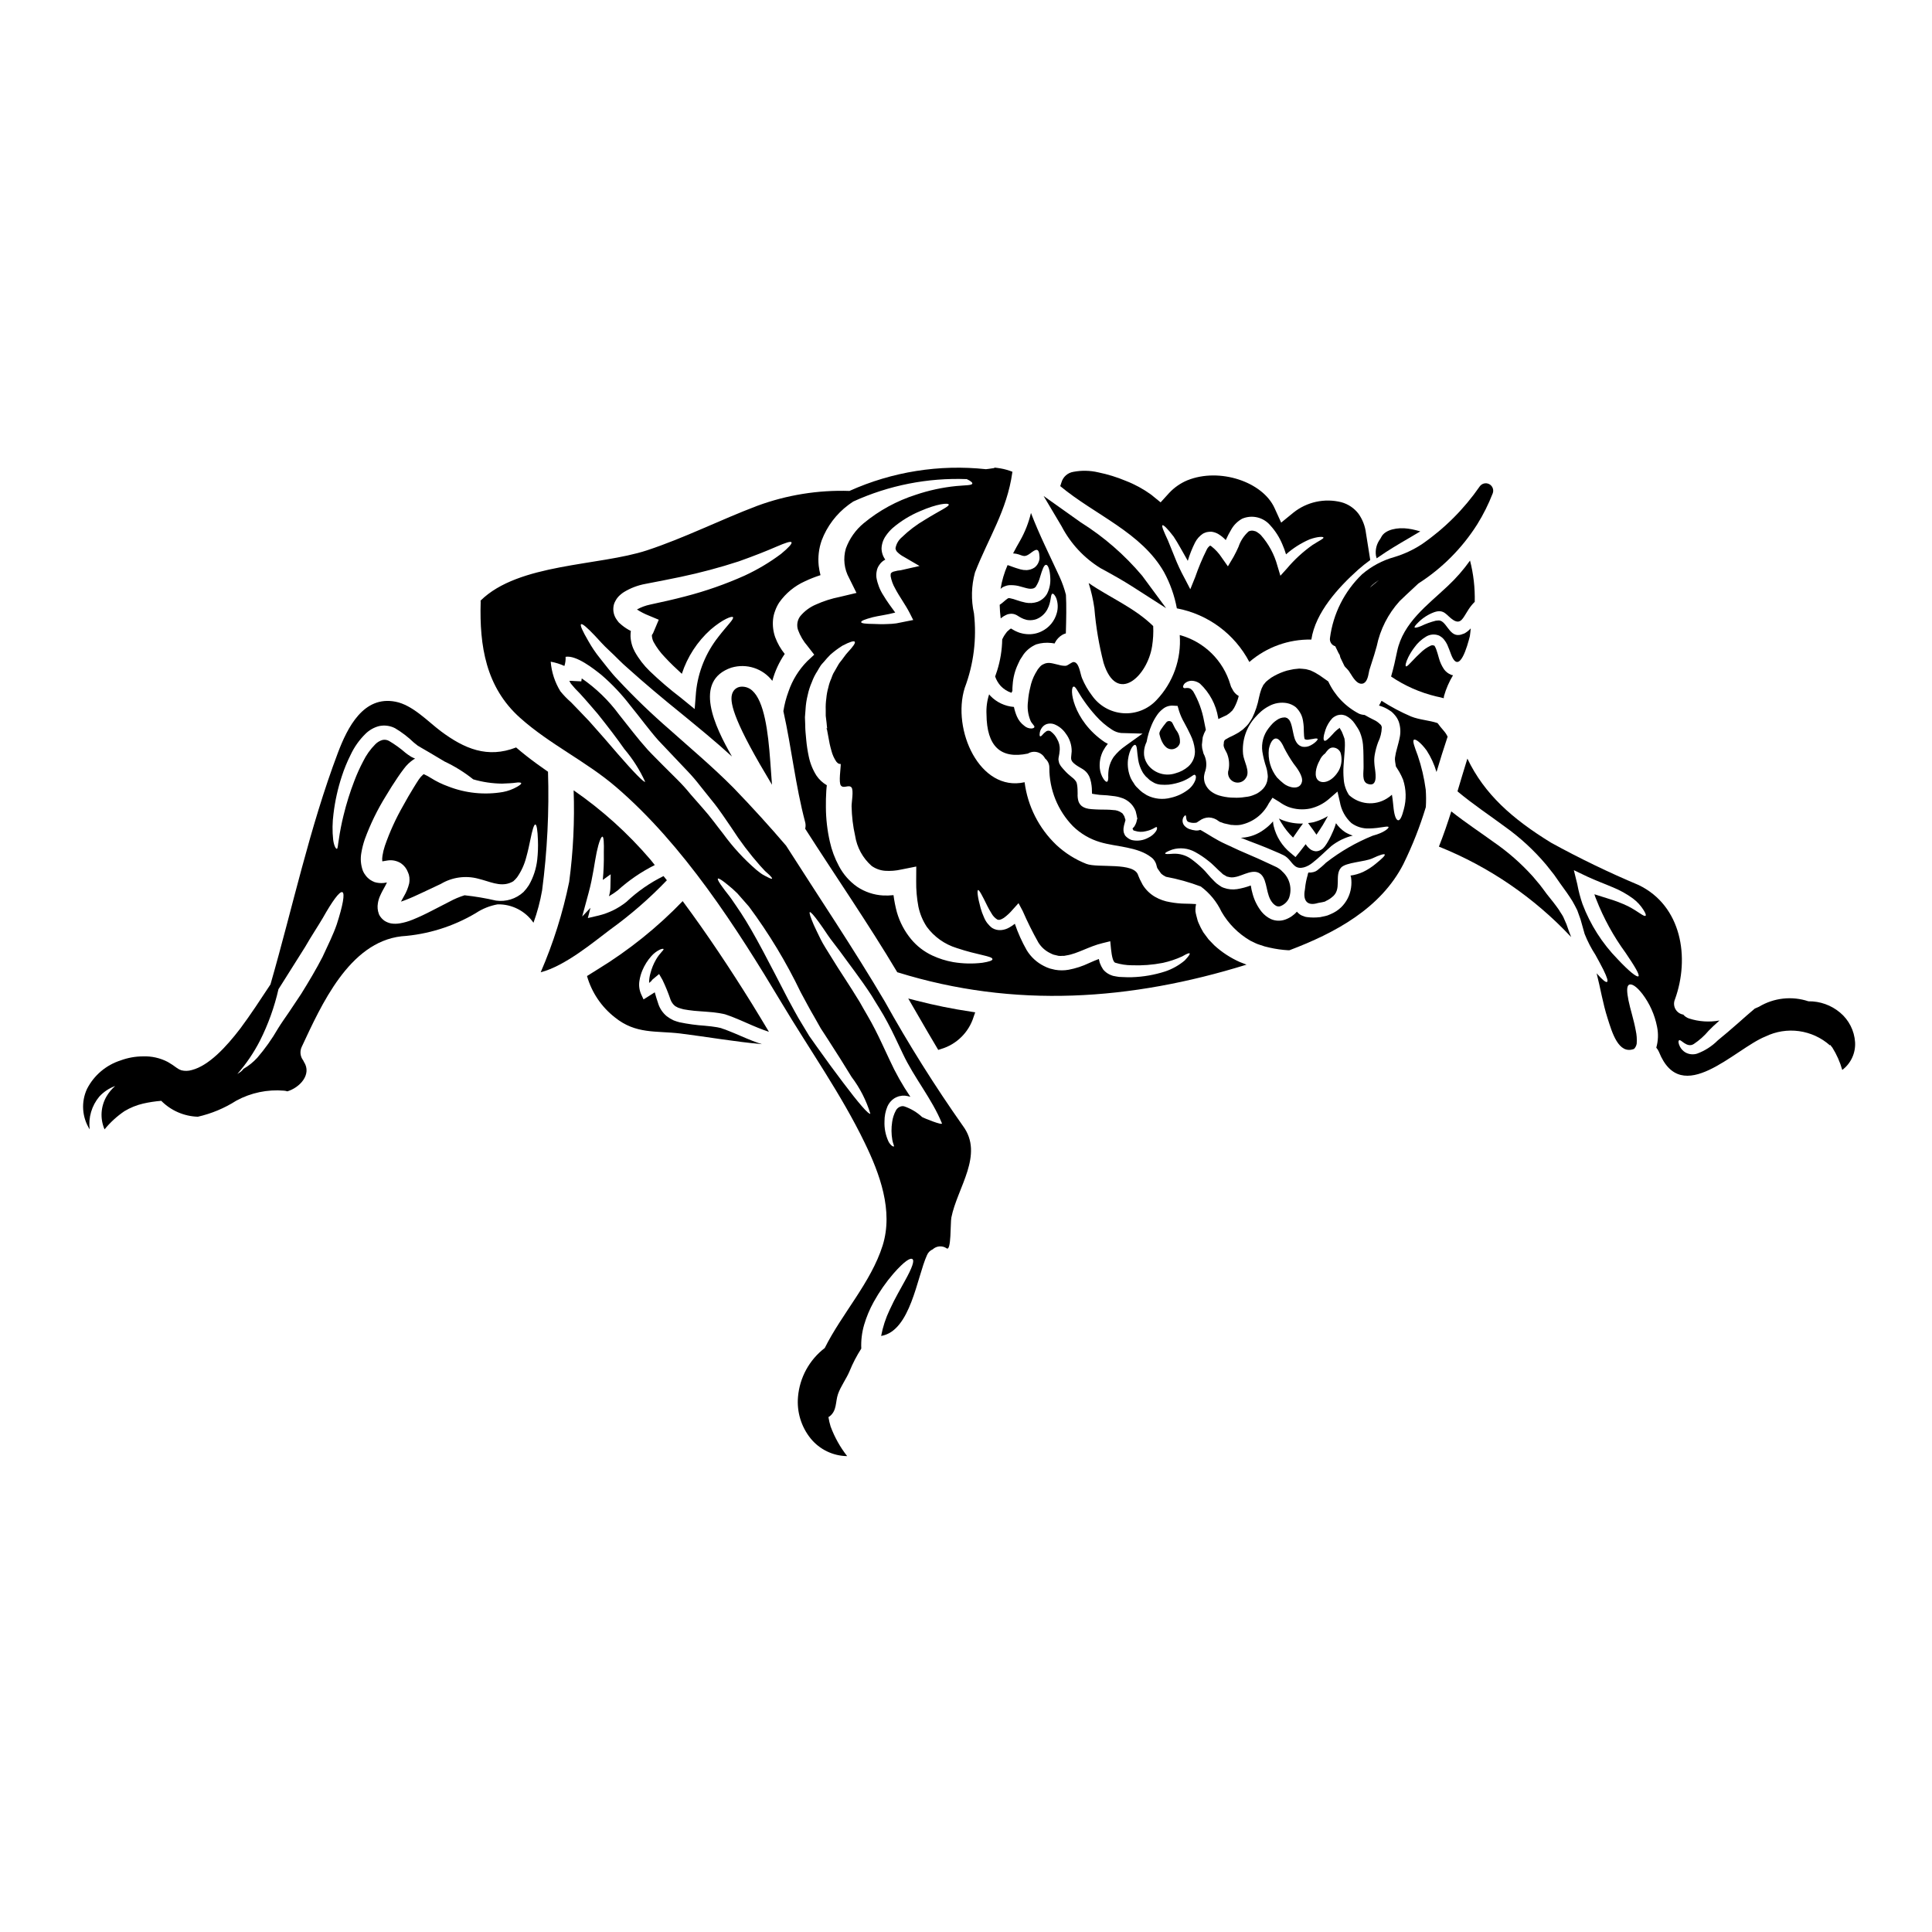 <?xml version="1.0" encoding="UTF-8"?>
<!-- Uploaded to: ICON Repo, www.svgrepo.com, Generator: ICON Repo Mixer Tools -->
<svg fill="#000000" width="800px" height="800px" version="1.1" viewBox="144 144 512 512" xmlns="http://www.w3.org/2000/svg">
 <g>
  <path d="m316.38 401.9c-0.25 0.84-0.371 1.711-0.363 2.586l0.523-0.434c0.18-0.18 0.203-0.297 0.34-0.43l1.789-1.496 0.906 1.574v0.004c0.816 1.699 1.527 3.445 2.129 5.234 0.242 0.645 0.648 1.215 1.18 1.652 0.227 0.18 0.727 0.363 0.82 0.453 0.473 0.137 1.039 0.363 1.449 0.434 0.746 0.133 1.766 0.293 2.809 0.395 1.043 0.102 2.152 0.16 3.262 0.25 1.188 0.07 2.371 0.203 3.543 0.395l0.949 0.18 0.227 0.07c0.09 0-0.043-0.047 0.246 0.043l0.113 0.047 0.395 0.133c0.543 0.203 1.062 0.363 1.652 0.613 2.402 0.949 4.418 1.926 6.481 2.754 1 0.395 1.996 0.789 2.949 1.086-1.52-2.492-2.992-5.008-4.535-7.477-5.707-9.18-11.809-18.379-18.328-27.16v0.004c-6.719 6.977-14.301 13.059-22.562 18.105-0.906 0.566-1.836 1.152-2.785 1.742l-0.004 0.004c1.234 4.336 3.812 8.164 7.363 10.941 5.574 4.512 10.852 3.516 17.32 4.281 7.273 0.91 14.414 2.176 21.648 2.832-0.84-0.273-1.656-0.566-2.496-0.887-2.148-0.84-4.328-1.859-6.363-2.648v0.004c-0.527-0.23-1.062-0.426-1.609-0.59l-0.395-0.156h-0.07l-0.18-0.047-0.723-0.156c-1.02-0.18-2.106-0.297-3.195-0.395l-0.004-0.004c-2.293-0.148-4.57-0.457-6.816-0.93-0.516-0.137-1.023-0.301-1.52-0.492-0.645-0.297-1.254-0.664-1.816-1.094-1-0.82-1.762-1.902-2.195-3.125-0.43-1.223-0.723-2.266-0.996-3.219-0.523 0.344-1.02 0.656-1.496 0.953l-1.473 0.93-0.633-1.359c-0.5-1.121-0.66-2.367-0.457-3.582 0.148-0.957 0.41-1.895 0.789-2.785 0.574-1.367 1.371-2.633 2.359-3.738 0.625-0.719 1.387-1.305 2.246-1.723 0.59-0.273 0.93-0.246 0.996-0.156 0.113 0.297-0.949 0.953-2.016 2.809-0.645 1.121-1.133 2.324-1.453 3.574z"/>
  <path d="m320.73 377.28c-0.297-0.363-0.59-0.746-0.887-1.109v-0.004c-3.602 1.777-6.918 4.082-9.84 6.844-2.144 1.719-4.644 2.949-7.316 3.606l-2.902 0.676 0.699-2.715-2.195 2.309 1.699-6.277c1.152-4.211 1.574-8.113 2.148-10.809s1.18-4.121 1.52-4.078 0.43 1.633 0.363 4.328l0.004 0.004c0.039 2.379-0.051 4.762-0.273 7.133l2.086-1.496-0.07 3.422c-0.016 0.816-0.148 1.625-0.395 2.402 0.809-0.461 1.578-0.973 2.312-1.539 2.957-2.684 6.269-4.945 9.84-6.731-0.395-0.477-0.746-0.973-1.156-1.449-5.961-6.969-12.801-13.141-20.348-18.355 0.289 8.109-0.105 16.227-1.18 24.266-1.684 8.223-4.215 16.25-7.547 23.953 6.481-1.652 14.168-8.137 18.375-11.285 5.41-3.894 10.453-8.277 15.062-13.094z"/>
  <path d="m289.23 348.52c-0.953-0.68-1.902-1.359-2.879-2.039-1.992-1.449-3.848-2.902-5.574-4.398-7.57 2.949-13.711 0.363-19.984-4.328-3.512-2.652-7.453-6.91-11.965-7.793-8.516-1.676-12.754 6.863-15.27 13.504-7.535 19.926-11.984 40.941-17.883 61.422-2.648 4.012-5.234 7.973-7.965 11.641-3.801 4.981-8.387 9.898-12.898 11.047h-0.004c-0.887 0.266-1.832 0.289-2.734 0.066-0.43-0.137-0.836-0.348-1.199-0.621-0.777-0.586-1.59-1.121-2.43-1.605-2.031-1.055-4.301-1.559-6.59-1.465-2.016 0.008-4.012 0.375-5.902 1.074-3.852 1.234-7.055 3.953-8.895 7.555-1.602 3.457-1.332 7.496 0.711 10.711-0.391-3.121 0.531-6.266 2.547-8.68 1.156-1.262 2.602-2.223 4.207-2.809-0.887 0.77-1.648 1.676-2.25 2.684-1.59 2.676-1.801 5.949-0.566 8.805 1.52-1.855 3.297-3.481 5.281-4.828 1.527-0.914 3.188-1.59 4.918-1.996 1.59-0.363 3.203-0.609 4.828-0.738 2.574 2.594 6.043 4.102 9.695 4.215 3.617-0.82 7.066-2.262 10.191-4.258 3.867-2.102 8.262-3.023 12.645-2.648 0.301 0.02 0.598 0.082 0.883 0.18 3.262-0.977 6.57-4.465 4.394-7.816-0.09-0.137-0.133-0.273-0.199-0.395-0.797-1.043-0.938-2.445-0.363-3.625 5.141-10.965 12.527-27.668 26.418-29.254 6.961-0.48 13.711-2.59 19.707-6.152 1.746-1.16 3.715-1.949 5.777-2.312 3.785-0.078 7.352 1.754 9.496 4.871 1.012-2.781 1.777-5.648 2.285-8.562 1.371-10.426 1.895-20.941 1.566-31.449zm-56.008 40.512c-0.863 2.516-2.262 5.367-3.738 8.543-1.605 3.125-3.578 6.453-5.684 9.84-1.113 1.652-2.176 3.262-3.219 4.824-0.52 0.789-1.043 1.539-1.574 2.285-0.453 0.656-0.906 1.363-1.359 2.086v0.004c-1.578 2.731-3.406 5.312-5.465 7.703-1.066 1.16-2.305 2.156-3.668 2.945-0.301 0.426-0.688 0.777-1.133 1.039-0.172 0.098-0.324 0.211-0.488 0.316 2.363-2.691 4.383-5.664 6.012-8.855 2.176-4.324 3.816-8.895 4.891-13.613 0.395-0.629 0.789-1.223 1.18-1.863 2.086-3.305 4.059-6.453 5.867-9.309 1.676-2.926 3.402-5.484 4.691-7.684 2.516-4.465 4.465-7.16 5.188-6.863 0.727 0.293 0.152 3.504-1.5 8.602zm53.156-17.266c-0.258 2.402-1.016 4.727-2.223 6.82-0.414 0.648-0.891 1.258-1.426 1.812-1.969 1.812-4.644 2.644-7.293 2.266-2.742-0.637-5.519-1.105-8.32-1.406-1.379 0.426-2.715 0.988-3.984 1.68-1.52 0.789-3.082 1.574-4.668 2.402s-3.309 1.656-5.211 2.426v-0.004c-1.043 0.426-2.129 0.738-3.242 0.93-0.793 0.145-1.605 0.152-2.398 0.023-0.605-0.125-1.18-0.355-1.703-0.684-0.594-0.414-1.086-0.965-1.426-1.605l-0.043-0.137-0.047-0.113h-0.004c-0.328-0.898-0.414-1.867-0.246-2.809 0.102-0.664 0.293-1.312 0.566-1.926 0.477-1.086 0.973-1.926 1.383-2.672 0.156-0.32 0.316-0.609 0.453-0.906-0.246 0.043-0.5 0.09-0.816 0.133-0.824 0.086-1.656 0.012-2.449-0.223-0.43-0.168-0.84-0.383-1.223-0.637l-0.34-0.277v0.004c-0.258-0.211-0.492-0.445-0.703-0.703-0.355-0.43-0.645-0.91-0.859-1.426-0.547-1.512-0.684-3.144-0.395-4.723 0.203-1.219 0.508-2.414 0.906-3.578 1.469-4.012 3.344-7.863 5.598-11.492 1.02-1.719 2.062-3.352 3.125-4.918 0.523-0.789 1.09-1.574 1.656-2.309 0.711-0.965 1.586-1.801 2.582-2.469 0.113-0.066 0.246-0.109 0.395-0.18l-0.566-0.273-0.297-0.133-0.156-0.09-0.297-0.18c-0.434-0.273-0.84-0.566-1.223-0.863v-0.004c-1.363-1.191-2.836-2.254-4.394-3.172-0.531-0.293-1.152-0.383-1.746-0.246-0.711 0.207-1.359 0.598-1.879 1.129-1.324 1.332-2.418 2.871-3.242 4.559-0.871 1.656-1.645 3.363-2.309 5.117-1.16 3-2.121 6.07-2.879 9.195-0.523 2.109-0.941 4.242-1.246 6.391-0.273 1.453-0.246 2.449-0.543 2.449-0.227 0-0.723-0.703-0.953-2.402-0.25-2.301-0.219-4.621 0.09-6.914 0.402-3.363 1.141-6.68 2.199-9.902 0.625-1.934 1.398-3.82 2.312-5.641 0.977-2.106 2.328-4.016 3.988-5.641 0.984-0.965 2.207-1.664 3.539-2.016 1.441-0.316 2.949-0.125 4.262 0.547 1.801 1.07 3.473 2.348 4.981 3.805 0.344 0.273 0.656 0.543 1 0.789l0.043 0.047c0.066 0.043 0.363 0.199 0.363 0.199l0.566 0.344c0.789 0.453 1.52 0.883 2.219 1.289 1.43 0.863 2.754 1.652 3.969 2.363 2.707 1.273 5.254 2.856 7.59 4.723 2.481 0.723 5.051 1.102 7.637 1.133 1.496-0.066 2.754-0.113 3.625-0.246 0.871-0.133 1.383-0.066 1.449 0.133 0.066 0.199-0.316 0.5-1.086 0.953h-0.004c-1.16 0.664-2.422 1.133-3.738 1.379-4.898 0.84-9.938 0.324-14.562-1.496-1.578-0.566-3.09-1.305-4.512-2.195-0.566-0.371-1.168-0.699-1.789-0.973-0.066-0.043-0.148-0.059-0.227-0.047 0.023 0.023-0.047 0.09-0.066 0.09-0.434 0.371-0.812 0.797-1.133 1.27-0.477 0.727-0.93 1.43-1.406 2.223-0.93 1.516-1.883 3.125-2.785 4.801-1.934 3.379-3.551 6.93-4.824 10.605-0.289 0.863-0.504 1.75-0.641 2.648-0.078 0.48-0.094 0.969-0.043 1.453l1.383-0.227c1.23-0.195 2.488 0.062 3.543 0.723 0.863 0.586 1.52 1.426 1.879 2.406l0.199 0.52 0.047 0.137 0.09 0.496h0.004c0.02 0.074 0.035 0.152 0.043 0.227v0.18l0.023 0.453c-0.004 0.32-0.031 0.641-0.09 0.953-0.289 1.188-0.754 2.324-1.383 3.375-0.297 0.523-0.543 1-0.789 1.43l0.977-0.34c1.574-0.59 3.195-1.34 4.777-2.086 1.656-0.789 3.242-1.539 4.805-2.262h0.004c2.984-1.785 6.566-2.285 9.922-1.387l1.18 0.32c2.856 0.84 5.438 1.949 8.109 0.363v-0.004c0.363-0.316 0.699-0.668 1-1.043 1.121-1.605 1.941-3.402 2.426-5.301 0.496-1.766 0.816-3.352 1.086-4.644 0.52-2.582 0.953-4.055 1.316-4.055s0.609 1.496 0.699 4.211c0.062 1.688 0 3.375-0.18 5.055z"/>
  <path d="m386.97 409.2-2.277-0.586 2.719 4.688c1.605 2.777 3.203 5.543 4.836 8.266l0.395 0.668 0.738-0.238h0.004c4.148-1.227 7.402-4.461 8.66-8.602l0.395-1.121-1.18-0.18-0.004-0.004c-4.809-0.715-9.574-1.68-14.285-2.891z"/>
  <path d="m340.42 325.98c-0.922 0.047-1.754 0.574-2.18 1.395-0.926 1.742-0.789 5.383 7.133 19.148l3.211 5.445-0.473-6.426c-0.551-7.613-1.574-15.742-4.781-18.547v-0.004c-0.797-0.711-1.844-1.078-2.91-1.012z"/>
  <path d="m465.8 394.52c-0.496-0.523-0.996-1.043-1.516-1.574-0.453-0.613-0.91-1.246-1.387-1.863-0.48-0.797-0.902-1.629-1.266-2.488-0.164-0.348-0.285-0.715-0.363-1.09l-0.246-0.93-0.047-0.246-0.043-0.113s-0.07-0.344-0.09-0.523l-0.023-0.09h-0.004c-0.027-0.406-0.02-0.816 0.023-1.223 0.043-0.25 0.09-0.547 0.133-0.789-0.84-0.066-1.812-0.09-2.902-0.113l0.004 0.004c-1.32-0.023-2.637-0.152-3.938-0.395-1.43-0.219-2.805-0.703-4.055-1.426-1.336-0.781-2.457-1.879-3.266-3.195-0.273-0.5-0.52-0.973-0.746-1.449l-0.43-1.02c-0.996-3.625-10.629-1.883-13.73-3.059-2.941-1.152-5.641-2.856-7.953-5.008-4.633-4.414-7.609-10.285-8.426-16.633-11.875 2.672-19.348-13.934-15.863-25.012 2.371-6.281 3.207-13.039 2.449-19.711-0.797-3.594-0.703-7.328 0.27-10.875 3.578-9.18 8.473-16.406 9.879-26.441 0-0.09 0.043-0.156 0.043-0.227v-0.004c-1.035-0.414-2.113-0.719-3.215-0.906-0.5-0.043-0.996-0.18-1.496-0.203-0.039 0.055-0.094 0.094-0.156 0.113l-0.18 0.047-0.363 0.043-0.727 0.113-0.867 0.105v0.004c-12.359-1.328-24.852 0.66-36.188 5.758-8.312-0.273-16.598 1.062-24.402 3.938-9.84 3.719-19.285 8.52-29.273 11.809-12.691 4.168-34.035 3.398-44.082 13.32 0 0.137 0.023 0.273 0.023 0.395-0.34 11.578 1.363 22.547 10.422 30.652 7.871 7.051 17.492 11.512 25.465 18.355 17.879 15.352 31.926 37.25 43.91 57.281 7.273 12.168 15.797 24.219 21.953 36.953 3.992 8.203 7.66 18.039 4.781 27.258-3.074 9.77-10.758 18-15.352 27.188l0.004-0.008c-4.082 3.125-6.656 7.832-7.086 12.957-0.348 3.969 0.855 7.918 3.356 11.02 2.375 2.91 5.914 4.621 9.672 4.668-1.859-2.371-3.336-5.019-4.383-7.844-0.258-0.82-0.449-1.656-0.578-2.504 0.098-0.062 0.195-0.102 0.297-0.176 1.996-1.543 1.52-3.879 2.242-5.934 0.723-2.059 2.195-4.012 3.059-6.051v-0.004c0.848-2.082 1.887-4.086 3.106-5.981-0.094-2.121 0.156-4.242 0.746-6.277 0.625-2.129 1.484-4.18 2.559-6.117 1.473-2.656 3.211-5.156 5.191-7.457 2.969-3.375 4.484-4.258 5.051-3.871 0.566 0.387 0.047 2.152-2.082 5.934-1.02 1.926-2.496 4.328-3.938 7.5-1.055 2.203-1.816 4.535-2.266 6.934 7.797-1.289 9.492-15.59 12.148-21.41 0.285-0.691 0.828-1.246 1.52-1.539 1.023-0.949 2.57-1.055 3.715-0.254 1.219 0.789 0.949-6.727 1.219-8.156 1.574-7.949 8.727-16.652 3.082-24.289v0.004c-7.488-10.633-14.406-21.652-20.73-33.012-8.293-14.047-17.402-27.551-26.148-41.281-4.211-4.922-8.879-10.086-13.91-15.297-5.644-5.688-11.602-10.672-16.926-15.43h0.004c-4.809-4.164-9.391-8.578-13.73-13.23-1.883-1.926-3.379-4.035-4.758-5.711-1.164-1.441-2.203-2.981-3.106-4.598-1.516-2.606-2.219-4.148-1.902-4.398 0.32-0.246 1.609 0.863 3.691 3.059 1.043 1.109 2.242 2.516 3.805 3.938s3.106 3.148 5.144 4.871c3.938 3.543 8.746 7.613 14.277 12.074 4.102 3.379 8.586 7.004 13.07 11.102-4.531-7.906-10.422-20.074-0.113-23.566v0.008c3.984-1.176 8.277 0.219 10.809 3.508 0.691-2.543 1.801-4.957 3.289-7.133-1.07-1.32-1.922-2.805-2.516-4.398-0.527-1.48-0.727-3.055-0.59-4.621 0.074-0.832 0.262-1.648 0.566-2.426 0.273-0.773 0.641-1.512 1.086-2.199 1.723-2.438 4.066-4.371 6.789-5.598 1.34-0.641 2.727-1.184 4.144-1.633-0.219-0.824-0.379-1.668-0.477-2.516-0.234-2.262 0.035-4.547 0.789-6.691 1.414-3.746 3.875-7.008 7.082-9.402 0.43-0.336 0.867-0.605 1.301-0.91 9.422-4.293 19.719-6.324 30.066-5.934 1.02 0.469 1.574 0.941 1.465 1.203-0.16 0.477-1.652 0.395-4.238 0.633-3.648 0.363-7.246 1.137-10.719 2.312-5.047 1.609-9.738 4.168-13.82 7.543-2.141 1.77-3.773 4.082-4.723 6.691-0.773 2.637-0.457 5.473 0.883 7.875l1.93 3.902-4.281 1.02-0.156 0.043-0.004-0.004c-2.156 0.426-4.254 1.094-6.254 1.996-1.652 0.688-3.106 1.77-4.238 3.148-0.754 1.031-0.965 2.363-0.57 3.578 0.57 1.57 1.422 3.023 2.516 4.281l1.789 2.309-1.902 1.766 0.004 0.004c-2.215 2.258-3.898 4.984-4.918 7.981-0.629 1.688-1.082 3.434-1.359 5.211 2.176 9.742 3.195 19.711 5.777 29.43 0.148 0.566 0.148 1.156 0 1.723 8.113 12.688 16.695 25.105 24.422 38.066 0.031 0.008 0.062 0.008 0.094 0 30.996 9.633 61.836 7.453 92.445-2.039-0.59-0.223-1.18-0.453-1.789-0.699h-0.004c-2.473-1.102-4.754-2.594-6.75-4.422zm-107.19-8.793c0.227-0.113 1.09 0.863 2.406 2.672 0.676 0.93 1.449 2.043 2.336 3.379 0.887 1.336 2.059 2.719 3.238 4.328 2.309 3.219 5.391 7.141 8.336 11.648 1.383 2.336 2.902 4.555 4.328 7.297 1.426 2.629 2.648 5.391 3.988 8.156 3.035 6.481 7.68 11.895 10.375 18.469 0.32 0.723-4.918-1.43-5.234-1.633l-0.004-0.004c-1.367-1.281-3-2.258-4.777-2.852l-0.34-0.047c-0.066 0.023-0.137 0.023-0.203 0-0.262 0.039-0.516 0.125-0.75 0.25-0.387 0.211-0.703 0.535-0.906 0.93-0.5 0.938-0.828 1.957-0.973 3.012-0.246 1.578-0.23 3.184 0.043 4.758 0.184 1.043 0.566 1.574 0.395 1.742-0.066 0.047-0.223 0-0.5-0.18-0.395-0.32-0.711-0.727-0.93-1.18-0.762-1.66-1.117-3.481-1.039-5.305-0.012-1.359 0.258-2.707 0.785-3.961 0.379-0.859 0.988-1.59 1.77-2.109 0.156-0.066 0.18-0.109 0.395-0.223l0.246-0.113v-0.004c0.191-0.09 0.391-0.164 0.59-0.227 0.297-0.07 0.586-0.113 0.883-0.16h0.789-0.004c0.48 0.051 0.949 0.148 1.406 0.297-2.113-3.102-3.957-6.375-5.512-9.789-1.34-2.805-2.562-5.574-3.852-8.066-1.223-2.449-2.785-4.941-4.055-7.25-2.754-4.555-5.414-8.383-7.547-11.918-1.066-1.742-2.086-3.262-2.809-4.723-0.723-1.461-1.34-2.754-1.812-3.781-0.902-2.098-1.289-3.312-1.062-3.414zm-2.402 21.254c1.223 2.219 2.363 4.465 3.582 6.504 0.566 1.02 1.133 2.016 1.699 3.012 0.633 0.977 1.242 1.93 1.859 2.859 2.426 3.738 4.555 7.137 6.32 10.035 2.223 2.934 3.91 6.238 4.984 9.762-0.43 0.297-3.172-2.879-7.227-8.266-2.039-2.672-4.422-5.934-7.004-9.562-0.637-0.91-1.289-1.84-1.969-2.785-0.609-1.043-1.242-2.086-1.902-3.148-1.316-2.106-2.473-4.348-3.715-6.613-4.758-9.18-8.883-17.383-12.508-22.887-0.93-1.359-1.742-2.602-2.492-3.668-0.746-1.066-1.543-1.969-2.086-2.754-1.152-1.516-1.676-2.445-1.496-2.625 0.18-0.18 1.09 0.395 2.562 1.605 0.906 0.711 1.77 1.477 2.582 2.289 0.906 1.043 1.949 2.219 3.082 3.512 5.293 7.121 9.891 14.73 13.727 22.73zm-52.789-84.086c2.785 2.402 5.32 5.086 7.562 8.004 2.629 3.215 5.012 6.504 7.453 9.266 2.676 2.832 5.281 5.551 7.727 8.156h0.004c1.211 1.266 2.352 2.598 3.418 3.984 1.043 1.316 2.062 2.586 3.062 3.828 2.082 2.516 3.668 5.055 5.211 7.25v0.004c2.262 3.527 4.793 6.875 7.566 10.016 0.5 0.543 0.93 1.02 1.316 1.426 0.453 0.395 0.816 0.727 1.109 1 0.566 0.566 0.84 0.93 0.746 1.02-0.09 0.09-0.477-0.023-1.18-0.395-0.363-0.18-0.789-0.395-1.316-0.703-0.527-0.312-1.02-0.746-1.652-1.223v-0.004c-3.285-2.836-6.234-6.043-8.789-9.555-1.676-2.106-3.379-4.531-5.438-6.816-1.043-1.18-2.129-2.426-3.242-3.695v-0.004c-1.082-1.336-2.238-2.617-3.461-3.828l-3.816-3.801c-0.637-0.656-1.297-1.316-1.949-1.969-0.746-0.789-1.363-1.34-2.086-2.152-2.719-3.016-5.117-6.231-7.66-9.402h0.004c-2.731-3.699-6.055-6.914-9.84-9.52l-0.113 0.789-1.859-0.09-0.676-0.047h-0.633c0.133 0.25 0.223 0.477 0.395 0.723h-0.004c0.73 0.91 1.52 1.773 2.359 2.586 1.812 1.969 3.238 3.691 4.723 5.391 2.832 3.543 5.234 6.691 7.086 9.355 2.238 2.633 4.102 5.559 5.531 8.703-0.297 0.246-2.992-2.473-7.25-7.387-2.106-2.473-4.644-5.391-7.566-8.66-1.52-1.574-3.219-3.398-4.828-5.031-1.027-0.887-1.973-1.867-2.828-2.918-1.461-2.379-2.34-5.062-2.562-7.84 1.25 0.223 2.469 0.605 3.625 1.133 0.258-0.781 0.367-1.605 0.316-2.426 2.852-0.488 7.473 3.18 9.535 4.832zm47.559-32.102c-3.008 2.254-6.246 4.18-9.656 5.754-5.055 2.266-10.289 4.098-15.652 5.484-2.969 0.789-6.231 1.516-9.402 2.195-1.215 0.254-2.383 0.691-3.469 1.293 1.02 0.66 2.106 1.215 3.238 1.656l2.539 1.062-1.496 3.543c-0.156 0.363-0.395 0.395-0.32 0.789v-0.004c0.047 0.551 0.199 1.086 0.453 1.574 0.805 1.457 1.793 2.797 2.949 3.988 1.449 1.574 2.969 3.012 4.531 4.441 1.465-4.5 4.09-8.535 7.606-11.703 3.332-2.856 5.711-3.672 5.938-3.309 0.34 0.477-1.453 2.086-3.879 5.234h0.004c-3.312 4.195-5.363 9.246-5.906 14.562l-0.363 4.551-3.695-3.016c-2.856-2.176-5.586-4.516-8.18-7.004-1.578-1.516-2.926-3.262-3.992-5.176-0.688-1.262-1.074-2.664-1.133-4.102 0-0.422 0.02-0.844 0.066-1.266 0.023-0.023 0.023-0.07 0.047-0.113-0.887-0.438-1.715-0.977-2.473-1.609l-0.742-0.656v-0.004c-0.262-0.316-0.504-0.648-0.73-0.996-0.574-0.918-0.82-2.004-0.699-3.078 0.055-0.555 0.227-1.09 0.5-1.578 0.199-0.398 0.449-0.773 0.742-1.109 0.469-0.504 0.996-0.945 1.574-1.312 1.75-1.059 3.676-1.789 5.688-2.152 3.352-0.656 6.391-1.223 9.359-1.859 5.188-1.094 10.312-2.461 15.352-4.102 4.281-1.52 7.59-2.856 9.988-3.898 2.402-1.043 3.785-1.496 3.988-1.156 0.199 0.34-0.758 1.418-2.773 3.074zm24.266 16.785c1.574-0.395 3.758-0.633 6.004-1.242-0.973-1.34-2.152-2.883-3.195-4.648h-0.004c-0.895-1.406-1.504-2.977-1.785-4.621-0.066-0.559-0.047-1.125 0.066-1.676 0.098-0.633 0.355-1.234 0.746-1.742 0.348-0.52 0.812-0.945 1.359-1.25 0.047-0.043 0.113-0.043 0.18-0.09-0.637-0.867-0.984-1.914-0.996-2.992 0.051-1.176 0.434-2.316 1.109-3.281 0.523-0.777 1.141-1.484 1.836-2.109 2.203-1.879 4.688-3.398 7.363-4.508 4.371-1.906 7.387-2.219 7.504-1.699 0.113 0.52-2.426 1.609-6.297 4.012-2.234 1.301-4.305 2.867-6.16 4.668-0.875 0.742-1.461 1.77-1.66 2.898 0.047 0.41 0.242 0.789 0.551 1.062 0.48 0.473 1.031 0.871 1.629 1.184l4.191 2.445-4.984 1.133c-0.551 0.039-1.102 0.141-1.633 0.293-0.223 0.066-0.543 0.113-0.609 0.227-0.137 0.09-0.297 0.156-0.297 0.246-0.137 0.066-0.137 0.34-0.137 0.789v0.004c0.203 1.137 0.602 2.234 1.18 3.238 1.203 2.309 2.695 4.234 3.879 6.547l0.93 1.84-1.762 0.344c-0.953 0.18-1.859 0.395-2.719 0.543-0.781 0.109-1.57 0.172-2.363 0.18-1.496 0.09-2.629 0-3.672-0.023-2.062-0.023-3.238-0.133-3.285-0.477-0.047-0.34 1.02-0.766 3.031-1.289zm29.125 91.559v0.004c-2.594 0.316-5.219 0.254-7.793-0.18-1.906-0.34-3.758-0.926-5.512-1.746-2.176-1.012-4.102-2.5-5.633-4.352-1.715-2.082-2.988-4.492-3.738-7.086-0.402-1.496-0.707-3.016-0.906-4.555-0.902 0.098-1.809 0.129-2.719 0.09-2.477-0.133-4.871-0.934-6.93-2.312-2.027-1.426-3.68-3.316-4.828-5.512-1.094-2.031-1.902-4.203-2.398-6.457-0.676-2.992-1.027-6.043-1.043-9.109-0.023-1.473 0.02-2.922 0.109-4.371 0.023-0.496 0.094-0.973 0.137-1.473-0.016-0.02-0.043-0.027-0.066-0.023-1.051-0.621-1.957-1.465-2.652-2.469-0.988-1.555-1.688-3.273-2.062-5.078-0.312-1.465-0.539-2.945-0.676-4.438-0.07-0.68-0.113-1.336-0.18-1.992l-0.047-0.656-0.023-0.5-0.02-0.953c-0.023-0.656-0.047-1.266-0.07-1.902 0.047-0.703 0.09-1.406 0.16-2.086h-0.004c0.074-1.293 0.27-2.574 0.586-3.828 0.246-1.168 0.613-2.305 1.094-3.398 0.375-1.035 0.875-2.023 1.48-2.945 0.246-0.453 0.52-0.883 0.789-1.316 0.27-0.434 0.609-0.746 0.906-1.086v0.004c0.539-0.664 1.113-1.301 1.719-1.906 1.004-0.891 2.082-1.691 3.219-2.402 1.949-1.02 3.059-1.359 3.262-1.02 0.203 0.34-0.477 1.289-1.84 2.754-0.676 0.699-1.316 1.766-2.195 2.809-0.395 0.543-0.699 1.219-1.109 1.879-0.18 0.344-0.395 0.656-0.59 1.02s-0.297 0.789-0.453 1.156l0.004 0.004c-0.371 0.805-0.652 1.648-0.84 2.516-0.262 0.922-0.438 1.871-0.52 2.828-0.145 1.016-0.199 2.039-0.16 3.062v1.574c0.07 0.609 0.137 1.242 0.227 1.883l0.09 0.949 0.066 0.5-0.211 0.008c0.062 0.094 0.117 0.191 0.16 0.293 0.109 0.633 0.246 1.289 0.363 1.949 0.195 1.246 0.465 2.481 0.816 3.691 0.258 1.027 0.695 2 1.289 2.879 0.543 0.609 0.656 0.59 1.18 0.633 0.023 1.133-0.609 4.918 0.047 5.711 0.723 0.883 2.062-0.32 2.785 0.477 0.656 0.723 0 4.078 0.043 5.117h0.004c0.051 2.594 0.359 5.172 0.93 7.703 0.477 3.094 2.023 5.922 4.371 7.996 1.043 0.742 2.266 1.191 3.543 1.293 1.453 0.098 2.91-0.016 4.328-0.34l3.965-0.789-0.023 3.828v0.004c-0.031 2.289 0.164 4.574 0.59 6.82 0.398 1.898 1.152 3.707 2.223 5.328 1.965 2.668 4.738 4.637 7.906 5.613 5.641 1.906 9.539 2.129 9.492 2.969 0.02 0.352-0.91 0.668-2.652 0.941zm53.652-0.656v0.004c-1.527 1.297-3.289 2.297-5.188 2.941-2.859 0.93-5.832 1.449-8.836 1.543-1.043 0-1.723 0.023-2.719-0.047-0.504 0.004-1.008-0.051-1.496-0.156l-0.816-0.156c-0.316-0.098-0.629-0.219-0.93-0.363-0.656-0.316-1.238-0.773-1.699-1.34-0.363-0.543-0.656-1.129-0.883-1.742-0.102-0.336-0.184-0.676-0.25-1.02-0.84 0.316-1.676 0.656-2.606 1.086-1.727 0.824-3.555 1.418-5.438 1.77-1.172 0.203-2.371 0.203-3.543 0l-1.34-0.32h0.004c-0.566-0.176-1.113-0.402-1.633-0.68-1.883-0.941-3.461-2.394-4.555-4.191-1.273-2.231-2.324-4.574-3.148-7.004-0.453 0.367-0.938 0.695-1.449 0.977-0.664 0.395-1.406 0.633-2.176 0.699-0.828 0.074-1.652-0.113-2.363-0.543-0.969-0.719-1.723-1.691-2.176-2.809-0.363-0.801-0.668-1.625-0.906-2.469-0.816-2.969-0.973-4.668-0.68-4.781 0.293-0.113 1.113 1.449 2.406 4.102h-0.004c0.348 0.707 0.734 1.395 1.156 2.062 0.359 0.66 0.883 1.223 1.52 1.629 0.477 0.203 0.953 0.09 1.766-0.43 0.875-0.641 1.668-1.387 2.363-2.219l1.516-1.676 1.09 2.039v-0.004c1.246 2.863 2.637 5.664 4.168 8.387 0.758 1.223 1.848 2.207 3.148 2.828 0.281 0.152 0.578 0.285 0.883 0.395l1.34 0.32-0.004-0.004c0.332 0.035 0.664 0.035 0.996 0h0.477l0.566-0.109c2.945-0.434 6.008-2.406 9.609-3.262l2.039-0.5 0.203 2.086c0.203 1.836 0.52 3.488 1.18 3.625 1.398 0.426 2.848 0.648 4.309 0.656 2.762 0.109 5.531-0.102 8.246-0.633 1.77-0.387 3.496-0.965 5.144-1.723 1.086-0.633 1.785-0.953 1.949-0.789 0.16 0.164-0.277 0.781-1.254 1.824z"/>
  <path d="m452.5 295.66c1.621 2.988 2.758 6.215 3.379 9.559 8.238 1.551 15.316 6.785 19.211 14.211 4.555-3.938 10.406-6.055 16.43-5.938 1.086-7.231 7.227-13.867 12.348-18.469 1.039-0.922 2.129-1.793 3.262-2.606l-1.133-7.113v0.004c-0.215-1.844-0.887-3.602-1.949-5.117-1.145-1.52-2.762-2.609-4.598-3.106-4.441-1.109-9.145-0.078-12.711 2.785l-3.215 2.629-1.742-3.828c-3.148-7.004-14.594-10.809-23.066-7.406l-0.004-0.004c-1.855 0.77-3.527 1.93-4.894 3.398l-2.242 2.469-2.535-2.059c-2.059-1.488-4.297-2.707-6.664-3.625-2.367-0.996-4.828-1.754-7.344-2.269-2.152-0.504-4.391-0.551-6.566-0.137-1.516 0.238-2.754 1.336-3.172 2.812l-0.32 0.977c9.18 7.648 21.551 12.273 27.527 22.832zm-0.43-12.461c0.246-0.156 1.359 0.887 2.945 2.992 1.109 1.629 2.309 3.938 3.762 6.434 0.5-1.672 1.145-3.293 1.926-4.852 0.488-0.953 1.215-1.766 2.106-2.359 0.32-0.164 0.656-0.297 1-0.395 0.383-0.07 0.766-0.109 1.152-0.113 0.656 0.062 1.289 0.266 1.859 0.59 0.746 0.449 1.426 0.996 2.019 1.629 0.441-0.969 0.93-1.914 1.473-2.828 0.68-1.191 1.676-2.172 2.875-2.836 2.606-1.113 5.629-0.395 7.457 1.77 1.359 1.488 2.449 3.207 3.215 5.074 0.375 0.848 0.691 1.719 0.953 2.606 1.852-1.645 3.957-2.981 6.231-3.965 2.266-0.816 3.648-0.746 3.691-0.496 0.09 0.316-1.109 0.816-2.922 1.992-2.512 1.777-4.789 3.871-6.773 6.231l-1.723 1.906-0.789-2.629v-0.004c-0.82-3.031-2.332-5.828-4.418-8.176-0.258-0.25-0.539-0.469-0.84-0.66-0.102-0.098-0.227-0.168-0.359-0.203-0.023-0.023-0.066-0.043-0.113-0.09l-0.363-0.09v-0.004c-0.5-0.168-1.047-0.133-1.52 0.094-1.242 1.109-2.172 2.523-2.699 4.102-0.395 0.863-0.789 1.723-1.312 2.652l-1.496 2.516-1.699-2.406h0.004c-0.73-1.105-1.633-2.082-2.672-2.898-0.203-0.184-0.273-0.113-0.344-0.184-0.012 0.012-0.027 0.02-0.043 0.023-0.359 0.258-0.648 0.602-0.84 1-1.188 2.375-2.215 4.828-3.082 7.34l-1.289 3.191-1.496-2.879v0.004c-1.023-1.867-1.922-3.797-2.695-5.777-0.68-1.652-1.27-3.125-1.742-4.301-1.121-2.414-1.73-3.82-1.438-4z"/>
  <path d="m417.05 290.63c1.363-1.02 2.312-1.719 2.426 0.93h-0.004c0.043 0.43-0.02 0.867-0.18 1.27-0.211 0.629-0.605 1.176-1.133 1.574-0.32 0.215-0.672 0.383-1.039 0.5-0.336 0.094-0.676 0.152-1.02 0.184-0.297-0.023-0.59-0.023-0.91-0.047l-0.766-0.156c-1.746-0.477-2.754-0.953-3.402-1.133v-0.004c-0.887 2.019-1.512 4.144-1.859 6.32 0.316-0.324 0.703-0.562 1.137-0.699 0.484-0.211 1.008-0.309 1.539-0.297 0.879-0.016 1.762 0.105 2.606 0.363 0.727 0.18 1.543 0.453 1.996 0.52h-0.004c0.434 0.094 0.883 0.094 1.316 0 0.293-0.074 0.559-0.238 0.746-0.477 0.527-0.812 0.918-1.707 1.156-2.648 0.566-1.859 1-3.172 1.574-3.148 0.496 0 1.02 1.27 1.109 3.469 0.098 1.457-0.203 2.91-0.863 4.215-0.57 0.977-1.457 1.727-2.516 2.129-1.02 0.344-2.113 0.414-3.172 0.203-0.82-0.172-1.633-0.398-2.426-0.68-0.512-0.195-1.035-0.344-1.574-0.453-0.273-0.09-0.297-0.023-0.395-0.047-0.109-0.09-0.18 0.07-0.316 0.07h0.004c-0.395 0.277-0.773 0.582-1.133 0.906-0.32 0.285-0.66 0.551-1.02 0.785 0.027 1.207 0.121 2.406 0.27 3.602 0.023-0.023 0.043-0.047 0.066-0.047 0.395-0.316 0.5-0.363 0.746-0.543h0.004c0.191-0.117 0.387-0.223 0.59-0.312 0.254-0.137 0.527-0.227 0.812-0.266 0.355-0.078 0.727-0.086 1.086-0.023 0.316 0.059 0.621 0.168 0.906 0.316 0.293 0.156 0.582 0.332 0.859 0.523 0.328 0.191 0.668 0.359 1.02 0.5l0.789 0.246 0.477 0.066c0.695 0.062 1.398-0.02 2.062-0.246 1.246-0.48 2.281-1.391 2.918-2.562 1.156-2.129 0.789-4.055 1.383-4.191 0.227-0.066 0.613 0.297 1 1.156 0.473 1.289 0.52 2.695 0.133 4.012-0.582 2.102-2.043 3.852-4.012 4.801-1.199 0.59-2.535 0.848-3.871 0.746-0.383-0.027-0.758-0.082-1.133-0.156l-0.789-0.203c-0.688-0.234-1.352-0.543-1.969-0.93l-0.344-0.203 0.004-0.004c-0.164 0.082-0.312 0.184-0.453 0.297-0.223 0.273-0.496 0.363-0.723 0.703-0.227 0.344-0.5 0.633-0.699 0.996-0.18 0.297-0.297 0.586-0.457 0.883h-0.004c-0.047 2.824-0.504 5.625-1.355 8.316-0.156 0.477-0.34 0.996-0.52 1.52 0.32 0.938 0.828 1.801 1.492 2.535 0.785 0.816 1.758 1.43 2.832 1.789 0.09-0.18 0.156-0.34 0.25-0.5 0-0.543 0-1.062 0.066-1.629h0.004c0.121-1.891 0.598-3.742 1.406-5.453l0.543-1.152c0.273-0.453 0.633-0.996 0.973-1.496 0.863-1.148 2.012-2.047 3.336-2.606 1.293-0.398 2.66-0.523 4.004-0.363 0.297 0.023 0.566 0.09 0.84 0.133 0.047-0.09 0.07-0.156 0.113-0.223 0.434-0.859 1.102-1.574 1.93-2.062 0.297-0.176 0.617-0.309 0.949-0.395 0.113-3.938 0.18-7.363 0.023-10.234-0.414-1.609-0.969-3.176-1.652-4.691-2.629-5.707-5.414-11.215-7.613-16.992-0.609 2.57-1.578 5.043-2.879 7.34-0.68 1.18-1.297 2.289-1.859 3.379 2.477 0.137 2.551 1.496 4.566-0.023z"/>
  <path d="m524.06 306.24c2.754-0.949 3.238 0.91 5.098 2.086 1.969 1.223 2.562-0.566 3.738-2.363v0.004c0.465-0.793 1.02-1.531 1.652-2.199l0.273-0.273v0.004c0.09-3.688-0.328-7.371-1.246-10.941-1.746 2.449-3.734 4.719-5.934 6.773-5.301 5.008-11.785 9.652-13.383 17.262-0.477 2.336-0.973 4.555-1.605 6.691 3.641 2.473 7.703 4.262 11.984 5.281 0.68 0.133 1.336 0.293 1.969 0.473 0.008-0.188 0.027-0.375 0.066-0.562 0.547-1.941 1.355-3.801 2.398-5.531-0.188-0.008-0.371-0.055-0.543-0.137-0.73-0.293-1.367-0.789-1.832-1.426-0.617-0.906-1.078-1.906-1.363-2.965-0.246-0.863-0.453-1.652-0.699-2.289v-0.004c-0.086-0.262-0.199-0.512-0.34-0.746l-0.094-0.133h0.023c0.023 0 0.07 0 0.07-0.023l-0.25-0.133v-0.004c-0.309-0.125-0.656-0.109-0.953 0.043-0.984 0.473-1.883 1.105-2.648 1.883-0.789 0.699-1.43 1.383-1.969 1.949-1.043 1.086-1.609 1.742-1.859 1.629-0.246-0.113-0.09-1.02 0.633-2.492h0.004c0.445-0.883 0.973-1.727 1.574-2.516 0.82-1.164 1.879-2.144 3.106-2.875 0.98-0.594 2.176-0.719 3.262-0.34l0.273 0.113h-0.004c0.176 0.094 0.34 0.199 0.496 0.316 0.289 0.199 0.539 0.445 0.75 0.723 0.332 0.414 0.613 0.863 0.84 1.34 0.395 0.883 0.68 1.719 0.977 2.492 2.195 5.902 4.418-2.426 5.008-4.777 0.09-0.68 0.18-1.363 0.227-2.043v-0.004c-0.391 0.441-0.84 0.824-1.34 1.137-0.234 0.176-0.5 0.301-0.789 0.359-0.297 0.137-0.621 0.223-0.945 0.254-2.832 0.34-3.426-4.258-5.734-3.828l-0.004-0.004c-0.137 0.039-0.281 0.051-0.426 0.043-1.359 0.34-2.68 0.82-3.938 1.43-0.973 0.395-1.609 0.52-1.699 0.34-0.09-0.18 0.277-0.633 1.043-1.383 1.172-1.16 2.582-2.059 4.133-2.633z"/>
  <path d="m435.64 294.56c3.215 1.742 5.875 3.238 8.418 4.863l8.973 5.75-6.328-8.578c-4.66-5.539-10.16-10.32-16.297-14.168l-9.84-6.988 4.781 8.051c2.371 4.551 5.926 8.375 10.293 11.07z"/>
  <path d="m434.02 305.2c0.402 4.894 1.223 9.746 2.449 14.5 3.488 11.148 11.598 3.543 12.848-4.441v0.004c0.281-1.77 0.379-3.562 0.293-5.352-5.008-4.891-11.508-7.547-17.105-11.395 0.688 2.184 1.195 4.418 1.516 6.684z"/>
  <path d="m508.83 291.96 0.582-0.395c2.426-1.703 5.117-3.293 7.75-4.828 0.746-0.438 1.492-0.875 2.227-1.316l1.004-0.598-1.133-0.309c-0.695-0.188-1.402-0.324-2.117-0.418-2.734-0.395-6.027 0.23-7.047 2.152l-0.312 0.555 0.004 0.004c-0.973 1.27-1.387 2.887-1.145 4.469z"/>
  <path d="m498.05 362.16c-0.199 0.688-0.438 1.363-0.723 2.019-0.184 0.395-0.367 0.816-0.566 1.242-0.227 0.5-0.434 0.887-0.703 1.363-0.281 0.523-0.602 1.023-0.953 1.496-0.125 0.16-0.254 0.309-0.395 0.453-0.195 0.207-0.426 0.375-0.68 0.496-0.402 0.246-0.867 0.371-1.34 0.367-0.465-0.043-0.914-0.188-1.309-0.434-0.547-0.391-1.008-0.883-1.363-1.449-0.52 0.699-1.043 1.359-1.539 1.992l-1.156 1.43-1.289-1.086h-0.004c-2.254-1.832-3.836-4.359-4.508-7.184-0.09-0.391-0.141-0.785-0.16-1.184-0.688 0.805-1.473 1.52-2.332 2.133-1.723 1.297-3.785 2.062-5.938 2.195h-0.273c1.52 0.613 3.106 1.223 4.801 1.859 1.363 0.5 2.785 1.133 4.238 1.746 0.789 0.34 1.359 0.562 2.285 1.02 1.473 0.723 1.93 1.969 3.016 2.856 1.359 1.109 3.422 0.156 4.598-0.789 1.789-1.383 3.379-3.012 5.078-4.508 1.672-1.309 3.602-2.25 5.664-2.754-0.707-0.219-1.383-0.523-2.016-0.906-0.949-0.633-1.777-1.438-2.434-2.375z"/>
  <path d="m527.32 338.64c-0.543-0.93-1.539-1.836-2.106-2.695-0.098-0.098-0.18-0.203-0.25-0.316-2.148-0.746-4.723-0.84-7-1.746-2.727-1.168-5.348-2.562-7.84-4.168-0.203 0.434-0.43 0.84-0.68 1.27 0.047 0.02 0.09 0.02 0.16 0.043 0.934 0.266 1.82 0.68 2.625 1.223 0.18 0.133 0.344 0.203 0.543 0.363 0.277 0.246 0.547 0.5 0.789 0.789h-0.004c0.48 0.527 0.859 1.141 1.113 1.809 0.441 1.273 0.551 2.641 0.316 3.969-0.203 1.129-0.5 2.148-0.746 3.082-0.246 0.82-0.43 1.66-0.547 2.512-0.039 0.324-0.031 0.652 0.023 0.977l0.023 0.203 0.066 0.395 0.113 0.746c0.297 0.457 0.566 0.887 0.93 1.496 0.367 0.652 0.695 1.324 0.977 2.019 0.844 2.547 0.914 5.285 0.199 7.871-0.453 1.766-0.93 2.926-1.473 2.902-0.543-0.023-0.996-1.133-1.223-3.059-0.133-1.109-0.223-2.402-0.453-3.715-0.434 0.391-0.902 0.742-1.406 1.043-3.16 1.941-7.227 1.551-9.965-0.953-0.836-1.277-1.324-2.758-1.406-4.281-0.102-1.133-0.121-2.269-0.047-3.402 0.113-2.082 0.34-3.938 0.363-5.461 0.023-0.605-0.016-1.211-0.113-1.809-0.105-0.34-0.227-0.672-0.363-1-0.109-0.297-0.223-0.566-0.34-0.84-0.246-0.477-0.543-0.883-0.543-0.973 0.023-0.023 0.023-0.07 0.043-0.09-0.719 0.48-1.367 1.059-1.922 1.723-1.109 1.223-1.859 1.906-2.195 1.723-0.34-0.18-0.297-1.18 0.273-2.859l-0.004 0.004c0.387-1.152 1.012-2.211 1.836-3.102 0.418-0.371 0.914-0.648 1.445-0.816 0.352-0.086 0.711-0.125 1.066-0.113 0.367 0.043 0.723 0.137 1.062 0.27 0.957 0.48 1.77 1.195 2.363 2.082 0.246 0.395 0.543 0.82 0.789 1.203 0.242 0.387 0.34 0.562 0.609 1.152v0.004c0.41 1.023 0.676 2.098 0.785 3.195 0.18 1.992 0.113 3.938 0.156 5.797 0.047 1.453-0.566 4.059 1.109 4.625 2.586 0.906 2.109-2.426 1.949-3.738l-0.109-0.789-0.047-0.395-0.043-0.566v0.004c-0.062-0.727-0.031-1.461 0.09-2.18 0.199-1.148 0.5-2.281 0.906-3.375 0.613-1.223 0.945-2.57 0.973-3.938 0.023-0.156-0.109-0.316-0.133-0.43-0.027-0.059-0.051-0.117-0.066-0.18-0.137-0.145-0.281-0.273-0.434-0.395-0.438-0.414-0.945-0.75-1.496-0.996-0.816-0.395-1.629-0.84-2.426-1.289-0.496-0.023-0.988-0.133-1.449-0.32-3.606-1.859-6.484-4.875-8.18-8.562-0.68-0.496-1.43-1.02-2.242-1.574-0.395-0.246-0.789-0.5-1.223-0.746-0.438-0.246-0.84-0.395-1.266-0.609-0.395-0.113-0.789-0.203-1.18-0.32-0.562-0.043-1.242-0.156-1.785-0.156-0.477 0.043-0.953 0.09-1.453 0.156-0.566 0.137-1.133 0.203-1.719 0.363l-0.008-0.004c-1.188 0.34-2.336 0.812-3.418 1.406-0.547 0.285-1.066 0.629-1.543 1.02l-0.68 0.566c-0.199 0.203-0.316 0.43-0.496 0.609l-0.227 0.273c-0.023 0.047-0.133 0.32-0.133 0.32l-0.004-0.004c-0.195 0.328-0.348 0.68-0.453 1.043-0.07 0.273-0.16 0.52-0.25 0.789l-0.273 1.109c-0.359 1.91-0.977 3.766-1.836 5.512-0.32 0.5-0.613 1.02-0.977 1.496-0.363 0.477-0.84 0.887-1.289 1.316l-0.156 0.156-0.273 0.203-0.273 0.18-0.543 0.395c-0.434 0.273-1.09 0.609-1.609 0.883v-0.004c-0.672 0.289-1.324 0.633-1.945 1.02-0.227 0.113-0.18 0.227-0.273 0.273-0.035 0.117-0.082 0.234-0.137 0.344 0 0.227-0.023 0.453-0.066 0.676-0.137 0.82 0.789 1.969 0.996 2.676 0.465 1.289 0.574 2.684 0.316 4.031-0.445 1.246 0.133 2.629 1.336 3.184 1.199 0.555 2.629 0.098 3.285-1.051 1.18-1.699-0.633-4.465-0.789-6.297h0.004c-0.336-3.559 0.84-7.094 3.238-9.742 0.492-0.559 1.016-1.086 1.574-1.574 0.633-0.539 1.324-1.004 2.062-1.383 1.449-0.801 3.129-1.078 4.758-0.785 0.852 0.164 1.648 0.531 2.332 1.066 0.566 0.543 1.035 1.18 1.383 1.879 0.273 0.574 0.457 1.184 0.547 1.812 0.086 0.512 0.148 1.027 0.18 1.543 0.043 0.973 0.023 1.785 0.09 2.402 0.066 0.613 0.113 0.789 0.203 0.863v-0.004c0.344 0.156 0.727 0.188 1.09 0.09 0.43-0.07 0.816-0.113 1.156-0.18 0.633-0.137 1.02-0.137 1.129 0 0.109 0.137-0.133 0.477-0.676 0.953-0.34 0.293-0.715 0.543-1.109 0.746-0.664 0.371-1.43 0.512-2.18 0.395-0.59-0.125-1.117-0.461-1.473-0.953-0.305-0.414-0.535-0.883-0.68-1.379-0.273-0.887-0.395-1.742-0.59-2.562-0.082-0.402-0.184-0.797-0.316-1.184-0.035-0.156-0.094-0.312-0.18-0.449l-0.066-0.18-0.203-0.34c-0.07-0.227-0.434-0.344-0.566-0.566-0.273-0.023-0.395-0.203-0.703-0.16l-0.004-0.004c-0.742 0.012-1.465 0.262-2.059 0.703-0.367 0.238-0.711 0.512-1.023 0.816-0.402 0.414-0.781 0.855-1.129 1.316-1.379 1.754-1.984 3.996-1.676 6.207 0.23 1.43 0.578 2.84 1.043 4.215 0.156 0.5 0.262 1.016 0.312 1.539 0.055 0.312 0.086 0.633 0.09 0.953-0.043 0.434-0.109 0.863-0.203 1.289-0.266 0.914-0.801 1.73-1.539 2.336-0.344 0.293-0.719 0.559-1.109 0.785-0.344 0.18-0.434 0.18-0.656 0.297l-0.566 0.223-0.066 0.023-0.434 0.137c-0.043 0-0.246 0.066-0.246 0.066l-0.43 0.09c-0.523 0.09-1.02 0.156-1.52 0.203l-0.004 0.004c-0.984 0.098-1.977 0.109-2.965 0.043-1.109-0.066-2.203-0.266-3.266-0.586-0.703-0.223-1.371-0.562-1.969-1-0.852-0.625-1.477-1.504-1.789-2.516-0.098-0.387-0.148-0.781-0.156-1.18 0-0.266 0.031-0.527 0.09-0.789 0.059-0.363 0.16-0.723 0.293-1.066 0.441-1.516 0.262-3.144-0.5-4.527-0.113-0.395-0.246-0.887-0.34-1.316l-0.047-0.395-0.043-0.609c0.066-0.703 0.133-1.387 0.223-2.043h0.004c0.199-0.668 0.473-1.312 0.816-1.926-0.133-0.746-0.293-1.539-0.473-2.336v0.004c-0.496-2.773-1.473-5.434-2.883-7.871-0.52-0.656-0.859-0.863-1.426-0.887-0.25-0.02-0.5-0.004-0.746 0.047-0.164 0.023-0.324-0.039-0.434-0.16-0.09-0.145-0.098-0.324-0.02-0.473 0.102-0.32 0.309-0.598 0.586-0.789 0.477-0.355 1.062-0.547 1.656-0.543 0.785 0.02 1.543 0.281 2.176 0.75 2.562 2.402 4.262 5.586 4.824 9.051 0.023 0.113 0.023 0.227 0.047 0.344 0.52-0.246 0.973-0.453 1.406-0.656 0.273-0.137 0.453-0.203 0.789-0.363l0.566-0.395 0.273-0.203c0.023 0 0.07-0.066 0.07-0.066h-0.004c0.191-0.203 0.398-0.391 0.609-0.566 0.156-0.203 0.297-0.477 0.477-0.703v-0.004c0.539-0.992 0.949-2.051 1.227-3.148-0.766-0.422-1.371-1.082-1.727-1.883-0.234-0.34-0.402-0.727-0.496-1.133-1.879-6.414-6.961-11.391-13.414-13.141 0.473 6.348-1.754 12.602-6.141 17.219-2.266 2.441-5.512 3.727-8.832 3.496-3.324-0.23-6.363-1.949-8.273-4.676-1.082-1.418-1.973-2.973-2.652-4.621-0.477-1.109-0.723-4.078-2.129-4.262-0.566-0.09-1.516 0.91-2.195 1-0.645 0.012-1.289-0.082-1.906-0.273-1.406-0.273-2.648-0.887-4.031-0.137-0.352 0.152-0.66 0.387-0.906 0.68l-0.543 0.656c-0.223 0.395-0.43 0.746-0.656 1.109l-0.004 0.004c-0.641 1.16-1.098 2.414-1.355 3.715-0.309 1.211-0.504 2.445-0.594 3.691-0.227 1.68-0.016 3.391 0.617 4.965 0.293 0.883 1.289 1.52 1.062 1.859-0.066 0.18-0.316 0.297-0.746 0.34l-0.004-0.004c-0.699 0.008-1.375-0.242-1.898-0.703-0.867-0.641-1.547-1.5-1.969-2.488-0.348-0.812-0.609-1.652-0.789-2.516-2.375-0.184-4.598-1.234-6.25-2.949-0.113-0.133-0.203-0.273-0.32-0.395-0.559 1.711-0.793 3.508-0.699 5.305 0.066 8.453 3.723 11.918 10.965 10.398 0.77-0.469 1.695-0.598 2.562-0.352 0.863 0.246 1.586 0.84 1.992 1.641 0.746 0.609 1.168 1.531 1.133 2.492-0.016 5.769 2.227 11.316 6.25 15.453 2.027 1.984 4.512 3.441 7.231 4.238 4.211 1.266 9.945 1.18 13.547 4.031h0.004c0.281 0.195 0.527 0.441 0.723 0.723 0.23 0.312 0.414 0.66 0.543 1.023l0.25 0.93h0.004c0.043 0.078 0.078 0.164 0.109 0.25 0.082 0.086 0.152 0.184 0.203 0.293 0.25 0.34 0.5 0.699 0.746 1.062h0.004c0.383 0.352 0.82 0.641 1.289 0.863 3.152 0.582 6.246 1.449 9.246 2.582 2.352 1.746 4.234 4.043 5.484 6.691 1.82 3.16 4.438 5.793 7.586 7.637 0.434 0.203 0.844 0.395 1.246 0.613 0.406 0.219 1.043 0.43 1.34 0.52 0.824 0.309 1.672 0.551 2.535 0.723 1.641 0.379 3.309 0.613 4.988 0.707h0.297c12.098-4.578 24.199-11.078 30.227-22.883l-0.004-0.004c2.383-4.848 4.367-9.887 5.93-15.059 0.094-1.539 0.086-3.082-0.027-4.621-0.406-3.066-1.109-6.086-2.106-9.016-0.863-2.336-1.496-3.938-1-4.215 0.395-0.223 1.746 0.68 3.332 2.832h0.004c1.148 1.773 2.031 3.703 2.625 5.731 0.93-3.125 1.906-6.273 2.949-9.379-0.09-0.184-0.207-0.391-0.32-0.57zm-33.602 6.887c0.309-0.75 0.816-1.402 1.473-1.879 0.523-0.746 1.113-1.492 1.906-1.539 0.926-0.055 1.789 0.48 2.152 1.336 0.488 1.582 0.324 3.293-0.453 4.754-1.699 2.926-4.148 3.606-5.371 2.676-1.293-0.949-0.727-3.555 0.293-5.348zm-13.457-3.035c0.363-1.723 1.062-2.754 1.836-2.785 0.77-0.031 1.543 0.953 2.199 2.469 0.742 1.449 1.582 2.852 2.516 4.191 0.84 1.066 2.559 3.328 2.219 4.805-0.543 2.363-3.543 1.539-4.824 0.496-0.637-0.5-1.234-1.043-1.793-1.629-1.688-2.133-2.461-4.844-2.152-7.547zm-32.492-1.676c0.023-0.066 0.066-0.137 0.09-0.203 0.281-1.566 0.738-3.094 1.363-4.555 0.418-0.984 0.945-1.922 1.574-2.789 0.387-0.52 0.844-0.984 1.359-1.379 0.734-0.613 1.672-0.93 2.629-0.887l1.289 0.07 0.395 1.359c0.355 1.094 0.828 2.152 1.406 3.148 0.543 1.02 1.109 2.062 1.629 3.195 0.598 1.203 0.98 2.496 1.133 3.832 0.195 1.699-0.449 3.387-1.723 4.527-0.984 0.848-2.144 1.461-3.398 1.793-2.555 0.859-5.379 0.066-7.117-1.996-0.613-0.75-1.023-1.648-1.18-2.606-0.145-1.199 0.043-2.414 0.551-3.512zm-19.191-14.863c0.547 0 1.113 1.574 2.754 3.871v0.004c0.938 1.348 1.957 2.637 3.059 3.852 1.266 1.434 2.723 2.684 4.332 3.715 0.719 0.477 1.543 0.773 2.398 0.859l5.664 0.16-4.488 3.215 0.004 0.004c-1.207 0.816-2.277 1.816-3.176 2.965-0.625 0.914-1.059 1.949-1.266 3.039-0.141 0.801-0.191 1.613-0.156 2.422-0.023 0.656-0.113 1.043-0.344 1.113-0.227 0.07-0.52-0.203-0.906-0.727-0.555-0.852-0.895-1.82-0.996-2.832-0.152-1.602 0.152-3.211 0.883-4.644 0.352-0.66 0.77-1.281 1.246-1.855-0.273-0.137-0.543-0.273-0.816-0.434-8.645-5.848-9.504-14.797-8.191-14.727zm21.801 38.289c-0.508 0.758-1.215 1.359-2.039 1.746-1.344 0.75-2.914 0.973-4.414 0.633-0.297-0.09-0.582-0.223-0.84-0.395-0.16-0.105-0.312-0.219-0.457-0.34-0.109-0.09-0.133-0.133-0.223-0.203l-0.09-0.109-0.066-0.047-0.113-0.156-0.004-0.004c-0.016-0.051-0.039-0.094-0.066-0.141-0.109-0.215-0.203-0.441-0.273-0.676-0.07-0.359-0.086-0.727-0.047-1.09 0.07-0.508 0.184-1.008 0.34-1.496 0.07-0.223 0.137-0.496 0.18-0.656-0.109-0.34-0.223-0.699-0.34-1.062-0.246-0.227-0.297-0.633-0.609-0.789h0.004c-0.676-0.508-1.492-0.785-2.336-0.785-1.043-0.133-2.363-0.109-3.695-0.133-0.676-0.023-1.359-0.047-2.129-0.113v-0.004c-0.469-0.027-0.934-0.113-1.383-0.246-0.391-0.117-0.758-0.301-1.086-0.543-0.406-0.336-0.715-0.773-0.887-1.273-0.191-0.652-0.266-1.336-0.223-2.016l-0.023-1.18-0.047-0.656-0.066-0.477c-0.035-0.27-0.105-0.535-0.207-0.789-0.301-0.496-0.703-0.93-1.18-1.266-0.297-0.227-0.68-0.566-1.066-0.906-0.387-0.34-0.52-0.523-0.93-0.953-0.273-0.297-0.543-0.59-0.859-0.996-0.105-0.133-0.199-0.277-0.27-0.434-0.133-0.164-0.223-0.359-0.273-0.566-0.07-0.242-0.125-0.492-0.16-0.746l0.023-0.484c0.066-0.395 0.137-0.746 0.203-1.133 0.043-0.297 0.066-0.699 0.113-1.043h0.004c0.055-1.008-0.191-2.008-0.707-2.879-0.375-0.766-0.926-1.434-1.609-1.949-0.371-0.316-0.914-0.332-1.309-0.043-0.375 0.262-0.711 0.578-1 0.93-0.246 0.297-0.453 0.395-0.566 0.363-0.113-0.031-0.18-0.273-0.133-0.656h-0.004c0.035-0.613 0.258-1.199 0.637-1.68 0.312-0.434 0.758-0.758 1.266-0.93 0.633-0.188 1.305-0.172 1.93 0.047 1.254 0.492 2.328 1.352 3.082 2.469 1.039 1.355 1.594 3.019 1.574 4.727-0.094 1.836-0.59 2.309 0.949 3.469 1.34 1.043 2.695 1.242 3.625 3.012v-0.004c0.266 0.555 0.453 1.145 0.566 1.746l0.137 0.859 0.066 0.68c0.023 0.52 0.047 1.02 0.047 1.449 0.043 0.027 0.086 0.043 0.137 0.047 0.566 0.066 1.223 0.227 1.859 0.273h-0.004c1.359 0.047 2.715 0.168 4.059 0.363 0.742 0.109 1.469 0.301 2.172 0.566 0.773 0.316 1.477 0.785 2.062 1.379 0.57 0.582 1.012 1.277 1.293 2.039 0.203 0.68 0.297 1.363 0.434 1.996l-0.023 0.113-0.07 0.043h-0.004c-0.07 0.613-0.277 1.203-0.609 1.727-0.133 0.34-0.566 0.566-0.566 0.723l0.246 0.477h0.004c0.133 0.023 0.266 0.059 0.391 0.113 0.938 0.312 1.945 0.344 2.902 0.09 1.883-0.395 2.539-1.18 2.832-1.09 0.164 0.062 0.207 0.469-0.129 1.059zm-2.473-9.512-1.156-0.746c-0.453-0.348-0.879-0.734-1.266-1.156-0.414-0.359-0.758-0.789-1.02-1.27-0.301-0.414-0.566-0.852-0.789-1.312-0.68-1.543-0.938-3.242-0.746-4.918 0.363-2.754 1.473-4.078 1.906-3.918 0.566 0.156 0.43 1.719 0.789 3.871l-0.004 0.004c0.184 1.18 0.582 2.316 1.18 3.352 0.16 0.281 0.352 0.547 0.566 0.789 0.18 0.262 0.402 0.492 0.66 0.68 0.246 0.203 0.363 0.395 0.699 0.656 0.34 0.266 0.789 0.477 1.18 0.723v0.004c0.535 0.254 1.113 0.406 1.703 0.453 0.699 0.055 1.402 0.055 2.106 0 1.238-0.141 2.457-0.441 3.625-0.887 0.77-0.305 1.508-0.695 2.195-1.156 0.523-0.316 0.887-0.699 1.133-0.543 0.246 0.156 0.395 0.5 0.137 1.316v-0.004c-0.402 1.086-1.121 2.023-2.062 2.695-1.312 0.984-2.82 1.676-4.418 2.039-2.148 0.586-4.438 0.348-6.418-0.672zm59.938 10.715c-4.43 1.785-8.59 4.18-12.359 7.117l-0.09 0.066c-0.395 0.395-0.656 0.633-1.18 1.086l-0.863 0.703-0.203 0.18-0.109 0.066-0.07 0.047v0.004c-0.094 0.07-0.191 0.133-0.297 0.18-0.02 0-0.223 0.09-0.223 0.09-0.129 0.059-0.262 0.102-0.395 0.133-0.227 0.051-0.453 0.09-0.684 0.117h-0.395c-0.09 0-0.133-0.023-0.199-0.023l-0.07 0.137c-0.199 0.363-0.09 0.395-0.156 0.543-0.348 1.156-0.582 2.34-0.699 3.543-0.004 0.133-0.02 0.262-0.051 0.395-0.496 2.582 0.395 4.441 3.512 3.469 0.32-0.094 1.859-0.25 2.062-0.523v-0.004c0.566-0.25 1.098-0.578 1.574-0.973 2.832-2.062 0.566-5.758 2.449-7.871 1.316-1.426 6.254-1.496 8.34-2.469 1.902-0.906 3.102-1.246 3.238-0.996 0.137 0.25-0.703 1.086-2.363 2.422h0.004c-1.023 0.859-2.152 1.594-3.356 2.176-1.062 0.488-2.191 0.82-3.352 0.977 0.047 0.18 0.09 0.34 0.137 0.496 0.133 0.902 0.133 1.82 0 2.719-0.277 1.984-1.211 3.82-2.652 5.215-0.801 0.758-1.734 1.363-2.754 1.789l-0.816 0.34c-0.215 0.078-0.434 0.137-0.656 0.18l-0.656 0.137-0.32 0.066-0.18 0.047c-0.043 0-0.297 0.043-0.297 0.043h-0.09v0.004c-1.062 0.117-2.133 0.109-3.191-0.023-0.355-0.023-0.703-0.117-1.02-0.273-0.398-0.113-0.77-0.305-1.09-0.566-0.234-0.18-0.445-0.383-0.637-0.609-0.84 0.961-1.918 1.688-3.125 2.106-1.219 0.426-2.551 0.379-3.738-0.133-0.953-0.457-1.801-1.113-2.473-1.93-1.086-1.367-1.887-2.941-2.359-4.621-0.23-0.773-0.402-1.562-0.523-2.363-1.188 0.449-2.418 0.773-3.668 0.973-1.16 0.172-2.344 0.055-3.445-0.336l-0.395-0.156c-0.066-0.023-0.246-0.113-0.246-0.113l-0.066-0.047-0.137-0.09-0.543-0.363-0.004-0.004c-0.406-0.262-0.781-0.574-1.109-0.93-1.543-1.496-2.242-2.582-3.238-3.488v0.004c-0.93-0.887-1.914-1.711-2.949-2.473-1.402-1.004-3.106-1.492-4.824-1.383-1.242 0.09-1.992 0.137-2.062-0.066s0.566-0.566 1.883-1.043h-0.004c2.031-0.613 4.223-0.375 6.074 0.656 1.23 0.672 2.398 1.453 3.488 2.336 1.246 0.93 2.496 2.363 3.426 3.125 0.23 0.277 0.523 0.504 0.855 0.656l0.566 0.34 0.09 0.047c0.023 0 0.25 0.043 0.25 0.043h0.004c0.613 0.195 1.273 0.223 1.902 0.07 2.086-0.32 5.008-2.492 6.91-0.656 1.719 1.699 1.199 5.344 2.992 7.477 0.301 0.371 0.68 0.676 1.109 0.887 0.27 0.098 0.559 0.121 0.84 0.066 1.074-0.352 1.953-1.141 2.422-2.172 0.91-2.488 0.219-5.281-1.754-7.055-0.191-0.215-0.406-0.414-0.633-0.59-0.285-0.207-0.578-0.395-0.883-0.566-0.68-0.316-1.34-0.609-1.996-0.93-1.383-0.609-2.672-1.266-4.055-1.836-2.672-1.133-5.211-2.266-7.57-3.398-2.363-1.066-4.398-2.473-6.231-3.516l-0.395-0.203 0.004 0.004c-0.387 0.137-0.793 0.191-1.203 0.16-0.586-0.059-1.164-0.191-1.719-0.395-0.52-0.199-0.98-0.527-1.336-0.949-0.496-0.625-0.566-1.484-0.184-2.18 0.227-0.34 0.395-0.52 0.52-0.473 0.32-0.047 0 1.266 0.68 1.676l0.004 0.004c0.625 0.27 1.316 0.363 1.992 0.27 0.168 0.012 0.332-0.047 0.453-0.16 0.215-0.117 0.418-0.25 0.609-0.395 0.711-0.535 1.574-0.832 2.461-0.852 0.953 0.031 1.867 0.371 2.606 0.973 0.113 0.09 0.223 0.137 0.32 0.203 0.18 0.066 0.395 0.113 0.562 0.18v0.004c0.125 0.062 0.258 0.113 0.395 0.156l0.25 0.07c0.395 0.066 0.746 0.156 1.129 0.246l0.59 0.137 0.5 0.02v0.004c0.68 0.078 1.367 0.062 2.039-0.043 3.231-0.645 5.984-2.731 7.481-5.664l1-1.52 1.812 1.109h-0.004c0.73 0.535 1.523 0.977 2.363 1.316 1.875 0.695 3.91 0.844 5.867 0.43 1.82-0.43 3.508-1.293 4.918-2.516l2.266-1.969 0.633 2.754c0.367 2.156 1.441 4.129 3.059 5.598 1.367 1 3.035 1.5 4.723 1.426 3.059-0.066 4.965-0.789 5.117-0.363 0.117 0.27-1.176 1.488-4.137 2.262z"/>
  <path d="m491.93 363.84c0.34 0.457 0.652 0.93 0.949 1.363l-0.004-0.004c0.055-0.094 0.117-0.184 0.184-0.27 0.25-0.395 0.5-0.746 0.746-1.109 0.246-0.363 0.477-0.789 0.723-1.133 0.477-0.746 0.746-1.363 1.133-1.969 0.09-0.16 0.16-0.297 0.227-0.434h0.004c-1.18 0.703-2.453 1.246-3.781 1.609-0.477 0.113-0.977 0.156-1.453 0.227l0.863 1.18z"/>
  <path d="m558.29 387.01c-0.316-0.637-0.789-1.223-1.152-1.883-0.887-1.289-1.996-2.676-3.219-4.191-0.586-0.789-1.18-1.609-1.836-2.449-0.613-0.723-1.246-1.496-1.906-2.266v0.004c-3.098-3.434-6.586-6.492-10.398-9.109-3.352-2.445-7.203-4.961-11.172-8.09-0.996 3.148-2.062 6.277-3.281 9.336 13.297 5.332 25.262 13.516 35.051 23.973-0.434-1.109-0.863-2.262-1.246-3.398-0.273-0.668-0.543-1.281-0.84-1.926z"/>
  <path d="m486.67 365.97c0.59-0.859 1.203-1.746 1.836-2.652l0.789-1.066h-0.004c-1.805 0.059-3.606-0.234-5.301-0.859-0.363-0.137-0.719-0.297-1.066-0.477 0.195 0.398 0.414 0.781 0.656 1.152 0.855 1.434 1.895 2.742 3.09 3.902z"/>
  <path d="m453.61 342.38c0.273 0.121 0.566 0.184 0.863 0.184 0.398-0.004 0.793-0.113 1.137-0.312 0.527-0.277 0.918-0.762 1.074-1.336 0.121-1.246-0.242-2.492-1.02-3.473-0.117-0.191-0.219-0.363-0.305-0.52-0.215-0.418-0.438-0.859-0.637-1.273l0.004-0.004c-0.145-0.305-0.434-0.516-0.766-0.555-0.336-0.051-0.676 0.082-0.887 0.352-0.547 0.656-1.059 1.344-1.527 2.062-0.082 0.141-0.152 0.289-0.203 0.449-0.094 0.199-0.121 0.426-0.074 0.645 0.211 0.922 0.867 3.129 2.34 3.781z"/>
  <path d="m504.95 296.2c-4.668 4.496-7.66 10.445-8.492 16.871-0.156 0.977 0.441 1.918 1.395 2.188 0.254 0.527 0.527 1.094 0.898 1.855v-0.004c0.211 0.262 0.348 0.578 0.395 0.91l0.086 0.285c0.344 0.734 0.691 1.473 1.055 2.184l0.176 0.242c0.344 0.344 0.66 0.68 0.957 1.035 0.098 0.125 0.242 0.367 0.418 0.645 0.824 1.316 1.738 2.785 2.949 2.785l-0.004 0.004c0.121 0 0.238-0.016 0.352-0.039 1.125-0.301 1.418-1.84 1.656-3.078 0.039-0.203 0.066-0.375 0.09-0.457l0.605-1.902c0.48-1.473 0.957-2.949 1.355-4.457v0.004c0.918-4.465 3.016-8.598 6.078-11.969 1.18-1.16 2.418-2.293 3.637-3.426 0.445-0.395 0.895-0.84 1.34-1.254 6.277-4.016 11.598-9.363 15.586-15.664 1.621-2.602 2.992-5.348 4.102-8.203 0.359-0.93-0.031-1.984-0.91-2.449-0.883-0.469-1.973-0.203-2.543 0.617-4.125 5.957-9.289 11.121-15.242 15.246-2.273 1.504-4.754 2.668-7.367 3.453-3.156 0.879-6.082 2.441-8.57 4.578zm4.492 1.512c-0.836 0.68-1.648 1.355-2.402 2.019 0.195-0.191 0.352-0.43 0.555-0.609v-0.004c0.574-0.52 1.191-0.992 1.844-1.406z"/>
  <path d="m631.64 412.35c-2.344-1.977-5.324-3.039-8.391-2.996-4.375-1.457-9.168-0.926-13.121 1.457l-1.086 0.473c-1.406 1.18-2.859 2.449-4.398 3.828-0.977 0.84-1.926 1.656-2.856 2.473-0.93 0.816-1.746 1.406-2.586 2.152h0.004c-1.547 1.543-3.406 2.731-5.457 3.488-1.02 0.32-2.121 0.215-3.059-0.297-0.641-0.371-1.16-0.918-1.496-1.574-0.477-0.953-0.43-1.496-0.227-1.652 0.395-0.5 2.043 2.152 3.902 0.973h-0.004c1.473-0.977 2.797-2.16 3.938-3.512 0.746-0.789 1.723-1.699 2.586-2.449 0.102-0.086 0.195-0.176 0.289-0.27-2.676 0.488-5.43 0.309-8.016-0.52-0.613-0.191-1.16-0.555-1.574-1.043-0.879-0.145-1.645-0.68-2.078-1.457-0.434-0.777-0.488-1.711-0.148-2.531 4.035-11.078 1.789-24.855-9.586-30.34h0.004c-7.941-3.336-15.699-7.086-23.246-11.238-10.309-6.344-17.648-12.848-22.16-22.273-0.906 2.902-1.766 5.801-2.625 8.68 4.211 3.512 8.566 6.387 12.504 9.312 4.086 2.906 7.789 6.316 11.02 10.152 0.723 0.906 1.406 1.789 2.082 2.629 0.566 0.816 1.109 1.605 1.652 2.363 1.133 1.539 2.223 3.059 3.195 4.621 0.453 0.84 0.93 1.633 1.289 2.426 0.297 0.84 0.613 1.656 0.863 2.402 0.395 1.43 0.789 2.754 1.109 3.938l0.004-0.008c0.762 1.918 1.711 3.754 2.836 5.484 0.84 1.52 1.574 2.879 2.106 3.938 1.02 2.086 1.289 3.059 0.973 3.238-0.32 0.18-1.152-0.477-2.648-2.152h-0.004c-0.051-0.043-0.09-0.098-0.113-0.16 1.02 3.965 1.652 8.023 2.902 11.918 1.18 3.715 2.879 9.742 7.027 8.156h-0.004c0.375-0.383 0.617-0.875 0.703-1.406 0.086-1.16 0.004-2.324-0.25-3.461-0.523-2.902-1.496-5.801-1.93-7.996-0.434-2.195-0.543-3.785 0.16-4.148s2.016 0.477 3.512 2.426l0.004-0.004c1.945 2.566 3.277 5.543 3.894 8.703 0.383 1.84 0.316 3.742-0.203 5.551 0.289 0.328 0.527 0.703 0.703 1.109 5.981 14.957 20.117-0.84 28.254-4.078 2.758-1.336 5.852-1.828 8.887-1.406 3.039 0.422 5.883 1.73 8.176 3.766 0-0.051 0.02-0.105 0.035-0.156 0.195 0.246 0.395 0.461 0.602 0.738 1.152 1.844 2.039 3.84 2.629 5.934 2.293-1.727 3.566-4.484 3.398-7.348-0.195-3.051-1.633-5.891-3.977-7.852zm-51.562-25.672c-0.43 0.34-1.836-1.086-4.621-2.516-1.695-0.812-3.453-1.488-5.258-2.016-1.133-0.363-2.363-0.727-3.668-1.156 0.129 0.449 0.285 0.887 0.473 1.312 1.973 5.055 4.594 9.828 7.797 14.207 2.402 3.543 3.805 5.867 3.398 6.211-0.41 0.344-2.516-1.34-5.512-4.535-4.082-4.176-7.25-9.152-9.312-14.613-0.594-1.723-1.055-3.488-1.383-5.277l-0.906-3.691 3.543 1.695c2.266 1.066 4.602 1.906 6.691 2.809 1.934 0.773 3.758 1.785 5.438 3.016 1.117 0.836 2.07 1.875 2.809 3.059 0.52 0.84 0.699 1.34 0.52 1.496z"/>
 </g>
</svg>